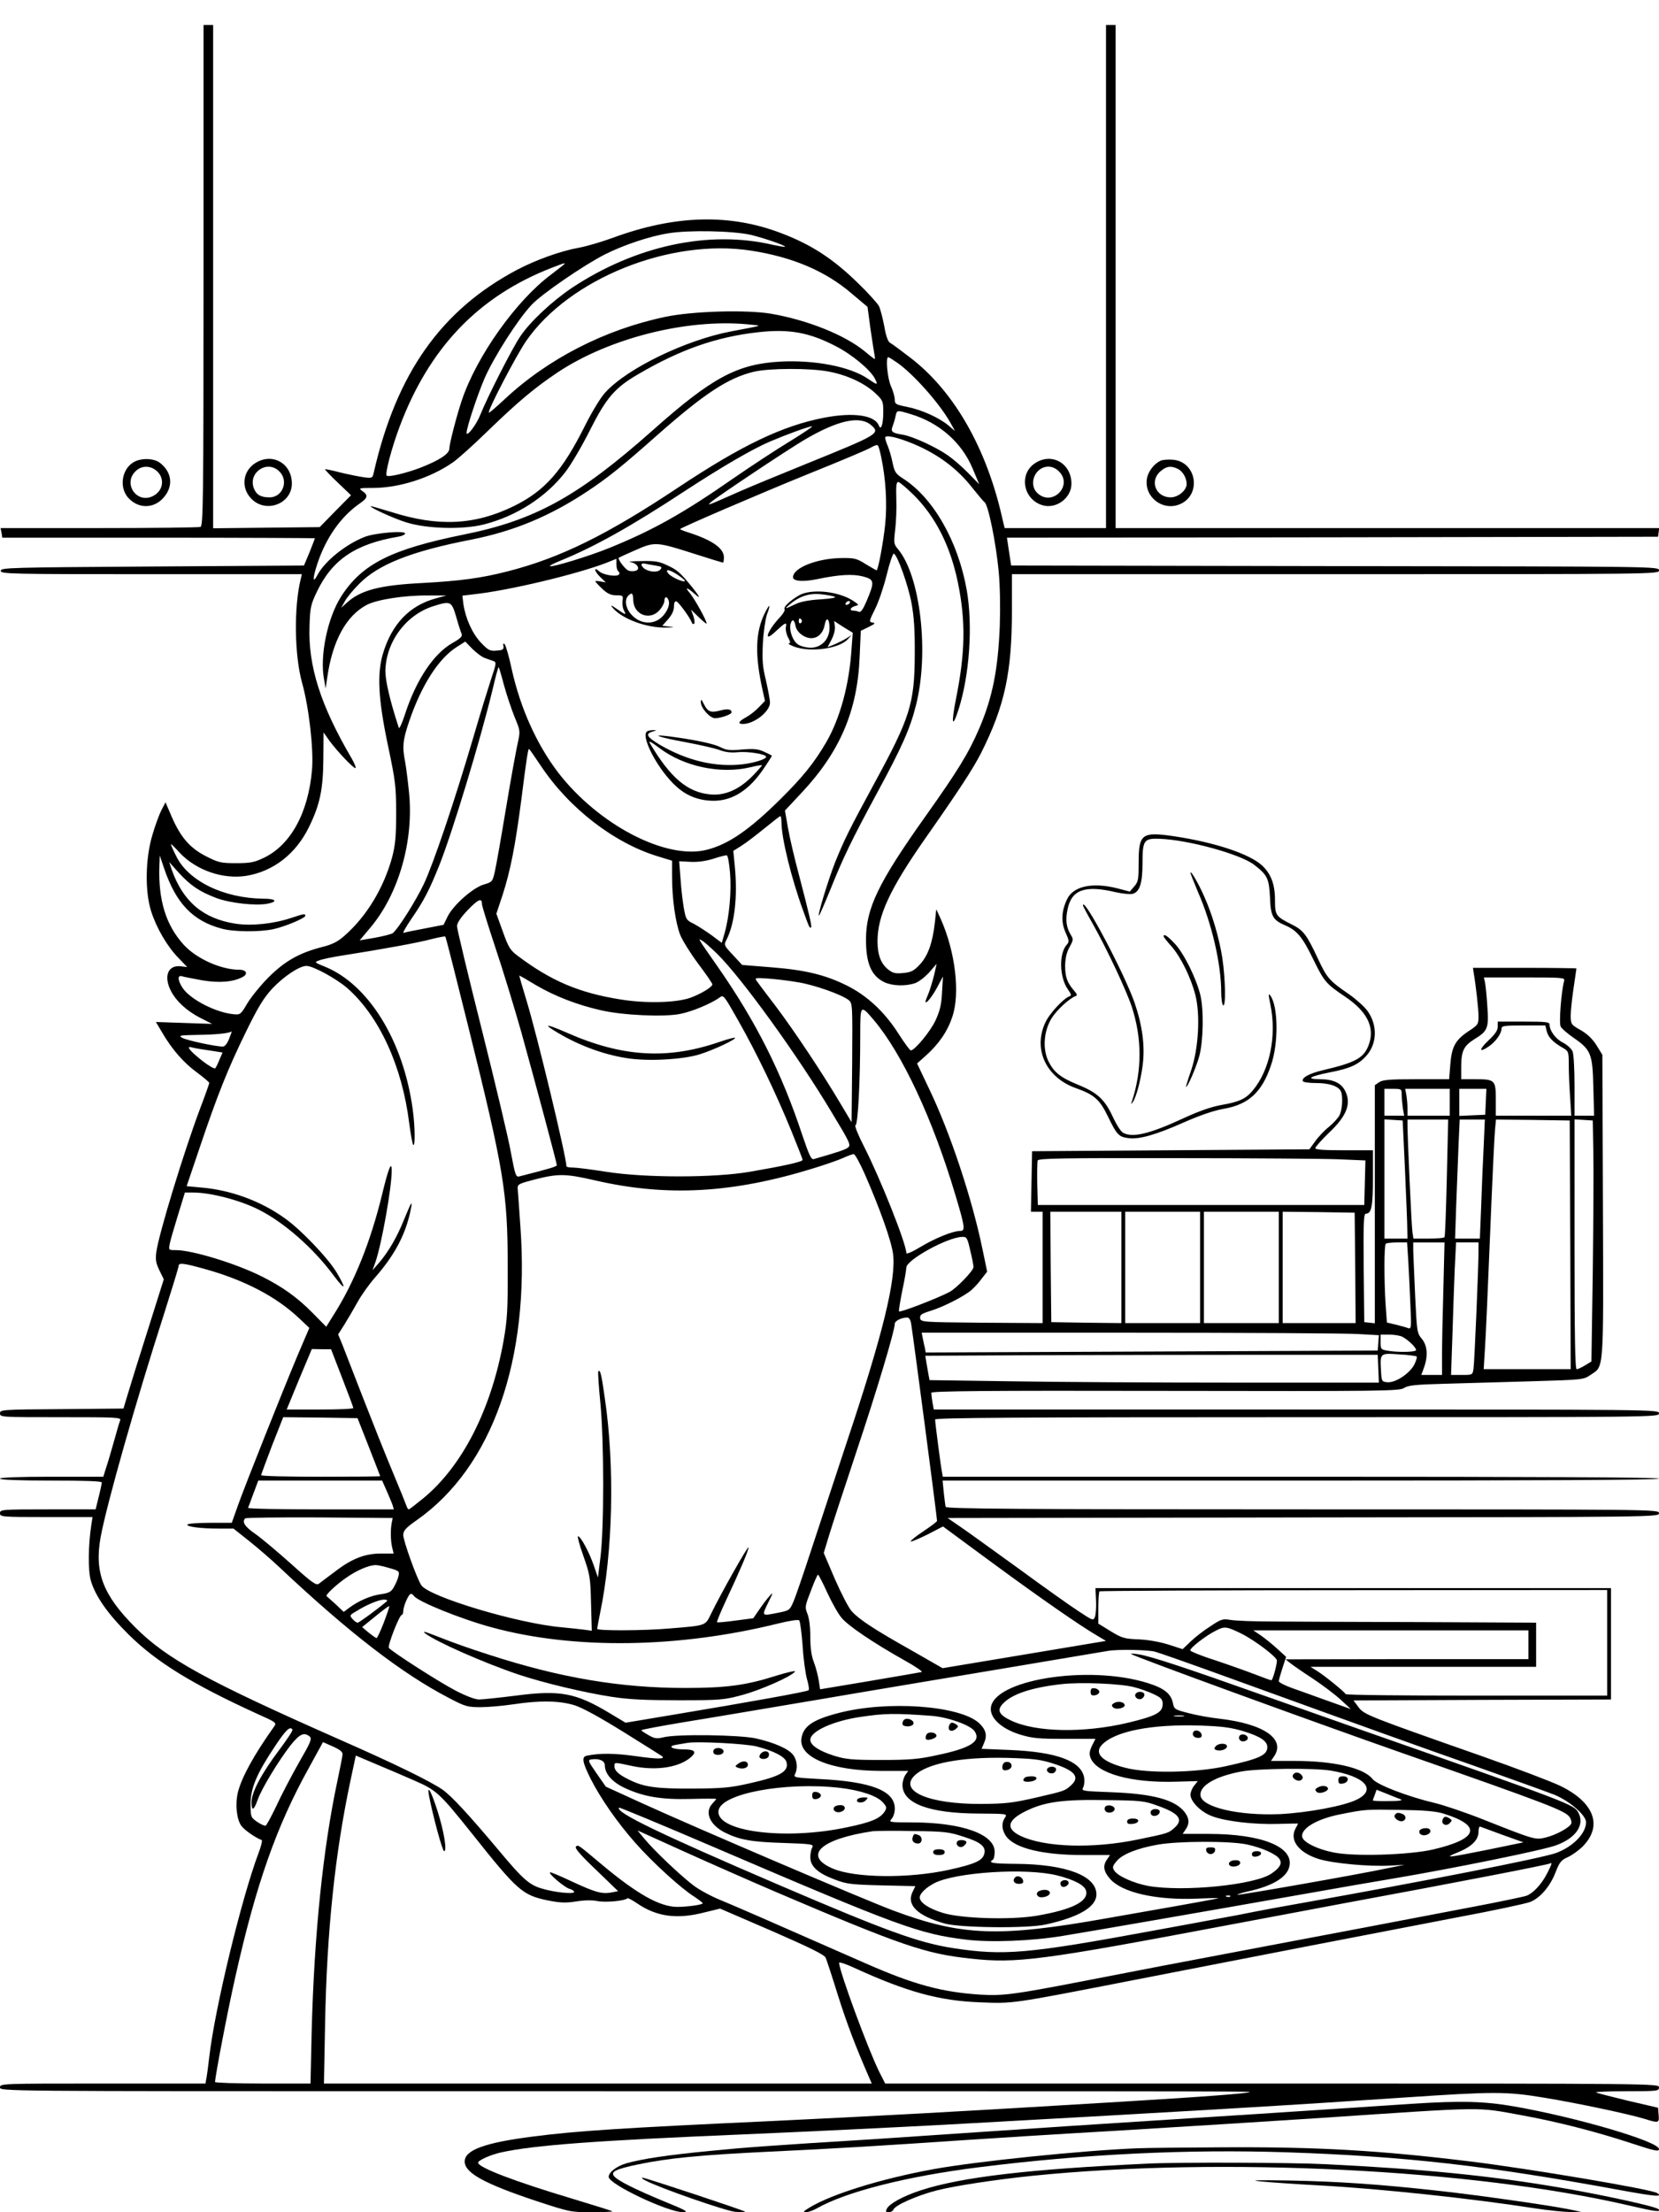 <?xml version="1.0" standalone="no"?>
<!DOCTYPE svg PUBLIC "-//W3C//DTD SVG 20010904//EN"
 "http://www.w3.org/TR/2001/REC-SVG-20010904/DTD/svg10.dtd">
<svg version="1.0" xmlns="http://www.w3.org/2000/svg"
 width="864pt" height="1152pt" viewBox="0 0 864 1152"
 preserveAspectRatio="xMidYMid meet">

<g transform="translate(0,1152) scale(0.1,-0.1)"
fill="#000000" stroke="none">
<path d="M1060 10086 c0 -1180 -2 -1304 -16 -1310 -9 -3 -246 -6 -528 -6
l-513 0 5 -25 4 -25 814 0 c448 0 814 -2 814 -3 0 -2 -13 -35 -28 -73 l-29
-69 -789 -5 c-742 -5 -789 -6 -790 -22 -2 -17 42 -18 783 -18 l785 0 -5 -22
c-37 -146 -34 -398 6 -543 36 -128 61 -347 52 -453 -19 -225 -112 -394 -253
-460 -48 -23 -71 -27 -142 -27 -78 0 -92 3 -155 35 -85 43 -133 98 -180 205
l-33 77 -21 -40 c-11 -22 -33 -80 -47 -129 -37 -122 -40 -294 -7 -398 28 -88
84 -184 143 -244 l45 -47 -33 4 c-67 8 -91 -51 -52 -128 28 -54 83 -105 154
-141 l61 -31 -147 5 -146 5 32 -54 c51 -88 113 -159 182 -209 35 -26 64 -51
64 -54 0 -4 -22 -66 -49 -137 -83 -221 -215 -652 -227 -745 -5 -38 -2 -57 16
-94 l23 -47 -81 -257 c-45 -141 -92 -292 -105 -336 l-24 -80 -321 -3 c-314 -2
-322 -3 -322 -22 0 -20 7 -20 316 -20 289 0 316 -1 310 -16 -4 -9 -18 -58 -32
-108 -14 -50 -32 -112 -41 -138 l-15 -48 -269 0 c-173 0 -269 -4 -269 -10 0
-6 95 -10 265 -10 178 0 265 -3 265 -10 0 -6 -7 -40 -16 -75 l-16 -65 -249 0
c-242 0 -249 -1 -249 -20 0 -19 7 -20 241 -20 l241 0 -6 -38 c-17 -111 -18
-239 -3 -293 24 -81 87 -172 196 -280 143 -142 328 -257 669 -413 103 -46 104
-47 88 -69 -103 -145 -167 -261 -187 -340 -15 -62 -7 -141 18 -175 17 -23 75
-63 106 -74 4 -2 -3 -33 -17 -69 -89 -237 -227 -808 -256 -1059 -6 -52 -13
-105 -16 -117 l-4 -23 -535 0 c-529 0 -535 0 -535 -20 0 -20 2 -20 2253 -20
3927 0 4260 0 4256 -4 -7 -7 -226 -24 -674 -51 -854 -52 -1287 -75 -1810 -100
-779 -36 -1018 -51 -1250 -81 -250 -32 -355 -70 -355 -130 0 -59 101 -115 371
-205 176 -58 181 -59 291 -59 61 0 109 2 107 5 -3 2 -95 31 -204 64 -305 91
-495 164 -495 189 0 12 64 41 118 53 170 38 494 62 1257 94 330 14 800 37
1045 50 1342 74 1824 103 2400 142 475 32 534 32 734 -1 171 -28 439 -85 521
-110 73 -23 77 -22 73 21 l-3 37 -159 37 c-87 21 -161 40 -164 43 -3 3 70 6
161 6 160 0 167 1 167 20 0 20 -7 20 -2015 20 l-2015 0 -30 59 c-58 116 -210
528 -210 570 0 5 35 -6 78 -26 275 -126 443 -172 655 -180 176 -7 160 -9 782
112 618 121 1270 247 1702 330 188 35 361 72 383 81 52 21 104 82 132 156 20
51 29 62 63 77 22 10 57 35 78 56 105 107 60 229 -117 315 -45 22 -227 91
-406 154 -598 210 -616 217 -645 256 l-26 35 671 3 670 2 0 290 0 290 -1342 0
-1343 0 3 -62 c2 -35 -1 -73 -5 -86 -9 -23 -9 -23 -85 27 -42 27 -184 128
-315 224 -132 95 -268 194 -304 218 l-64 44 1853 3 c1844 2 1852 2 1852 22 0
20 -7 20 -1855 20 -1476 0 -1856 3 -1860 13 -2 6 -6 40 -10 75 l-6 62 1866 0
c1237 0 1865 3 1865 10 0 7 -628 10 -1865 10 l-1865 0 -4 23 c-6 27 -36 258
-36 275 0 9 431 12 1885 12 1878 0 1885 0 1885 20 0 20 -7 20 -1889 20 l-1888
0 -7 38 c-3 20 -6 42 -6 49 0 9 273 12 1218 10 1133 -2 1220 -1 1244 15 21 14
60 18 209 22 101 3 306 9 455 13 266 8 271 8 307 33 71 48 68 1 65 878 l-3
789 -30 49 c-21 33 -47 59 -82 79 -51 29 -52 31 -53 75 0 25 7 90 15 144 8 55
15 101 15 103 0 1 -121 3 -270 3 l-269 0 4 -27 c12 -70 25 -188 25 -227 0 -40
-3 -44 -52 -76 -69 -46 -88 -81 -95 -175 l-6 -75 -171 0 c-139 0 -176 -3 -194
-16 l-22 -15 0 -620 0 -620 -27 3 -28 3 -3 283 c-2 243 0 282 12 282 29 0 36
39 36 184 l0 146 -150 0 c-105 0 -150 3 -150 11 0 6 31 41 69 78 96 90 120
155 86 221 -21 41 -63 60 -132 60 -75 1 -54 14 54 36 104 20 147 40 188 85 57
63 60 159 8 233 -16 23 -60 62 -98 89 -102 70 -114 83 -162 186 -58 124 -75
147 -136 177 -83 42 -87 47 -87 128 0 81 -21 135 -66 178 -65 61 -246 121
-458 153 -170 25 -186 13 -186 -137 0 -87 -2 -100 -23 -124 l-23 -27 -65 17
c-131 33 -230 11 -262 -57 -29 -61 -32 -118 -8 -172 19 -42 20 -50 7 -64 -42
-46 -39 -171 6 -234 17 -24 19 -32 8 -35 -31 -11 -105 -90 -126 -137 -65 -138
4 -286 158 -341 96 -34 125 -59 168 -148 47 -97 56 -106 108 -113 54 -7 141
17 287 82 84 37 154 61 208 71 129 22 199 86 246 226 40 114 38 308 -3 363
-11 15 -11 7 0 -46 34 -163 -3 -342 -92 -448 -36 -43 -70 -59 -162 -75 -52 -9
-118 -32 -198 -69 -177 -82 -265 -103 -315 -76 -11 5 -35 43 -53 82 -42 91
-81 127 -179 167 -95 39 -129 66 -158 126 -30 64 -23 156 18 222 26 42 92 103
125 115 10 3 7 11 -8 28 -36 41 -47 71 -47 131 1 39 8 69 23 96 20 36 21 41 7
63 -24 39 -29 78 -17 135 21 101 91 126 250 88 36 -8 75 -12 87 -9 38 9 53 54
53 158 0 122 7 132 90 129 151 -6 419 -80 491 -135 69 -53 78 -71 83 -170 4
-100 14 -118 82 -147 59 -26 88 -61 143 -175 57 -116 66 -128 166 -195 113
-76 154 -156 126 -243 -25 -76 -66 -99 -245 -141 -68 -16 -111 -40 -100 -57 3
-5 34 -9 70 -9 68 0 117 -17 128 -45 11 -29 6 -95 -8 -123 -8 -15 -33 -42 -56
-61 -23 -18 -55 -52 -71 -75 l-30 -41 -722 -5 -722 -5 -3 -157 -3 -158 31 0
30 0 0 -290 0 -290 -317 2 c-312 3 -318 3 -321 24 -2 17 7 23 55 38 68 21 177
77 213 109 14 12 38 38 53 59 l28 36 -25 120 c-54 261 -167 601 -274 825 l-66
139 46 41 c68 61 113 127 138 203 41 123 15 339 -61 509 l-23 50 -7 -67 c-12
-107 -36 -175 -78 -220 -32 -34 -45 -41 -87 -45 -40 -4 -54 -1 -78 18 -38 30
-56 76 -56 147 0 133 64 271 246 532 181 258 253 369 294 450 122 243 160 417
160 740 l0 190 1685 0 c1678 0 1685 0 1685 20 0 20 -8 20 -1687 22 l-1687 3
-11 72 -11 73 1695 2 1696 3 3 23 3 22 -1415 0 -1416 0 0 1310 0 1310 -25 0
-25 0 0 -1310 0 -1310 -264 0 -264 0 -22 93 c-85 346 -251 628 -470 795 -48
37 -95 72 -105 77 -11 7 -21 35 -30 87 -8 42 -20 89 -28 105 -9 15 -57 69
-109 119 -129 126 -241 199 -395 258 -271 105 -558 97 -883 -23 -58 -21 -136
-44 -175 -51 -95 -17 -223 -63 -322 -115 -395 -209 -629 -539 -747 -1058 -6
-27 -8 -28 -54 -22 -26 4 -81 15 -122 25 -41 11 -76 18 -77 16 -2 -1 28 -33
66 -69 l69 -66 -82 -83 -81 -83 -277 -3 -278 -3 0 1310 0 1311 -25 0 -25 0 0
-1304z m2850 211 c67 -16 184 -56 178 -62 -2 -2 -30 3 -63 10 -332 78 -713 -4
-1045 -223 -102 -68 -219 -177 -270 -253 -41 -60 -173 -319 -209 -410 -20 -51
-71 -117 -71 -93 0 28 57 199 94 285 49 111 173 306 244 381 50 55 275 209
382 263 97 49 234 95 330 110 105 18 338 13 430 -8z m0 -82 c216 -33 389 -106
526 -224 l82 -69 16 -119 c10 -65 19 -126 21 -135 2 -10 2 -18 0 -18 -1 0 -25
18 -51 40 -103 85 -297 163 -487 196 -127 22 -410 14 -552 -16 -315 -66 -613
-219 -838 -430 -43 -40 -79 -71 -81 -69 -9 8 143 299 194 373 224 324 749 536
1170 471z m-970 -69 c0 -2 -31 -26 -69 -55 -182 -135 -389 -426 -466 -656 -27
-80 -65 -228 -65 -252 0 -26 -52 -60 -149 -98 -72 -28 -168 -51 -177 -42 -10
9 25 142 66 252 154 413 412 683 795 831 68 26 65 25 65 20z m955 -315 c79 -8
89 -3 -89 -37 -235 -45 -539 -192 -653 -317 -24 -25 -69 -100 -104 -169 -120
-241 -211 -344 -374 -424 -203 -99 -393 -108 -638 -30 -59 18 -107 32 -107 30
0 -9 121 -64 185 -84 108 -34 294 -39 405 -11 170 43 326 144 426 275 29 38
86 135 126 215 85 169 130 222 253 293 220 129 408 194 624 218 161 18 266 -1
404 -73 84 -43 179 -122 203 -168 18 -36 15 -36 -38 0 -92 62 -275 97 -452 88
-226 -12 -358 -83 -667 -358 -389 -345 -612 -468 -985 -543 -375 -76 -527
-152 -636 -320 -73 -113 -114 -314 -90 -436 l8 -45 8 55 c27 192 99 325 208
381 53 27 195 49 312 48 l101 0 -55 -15 c-137 -37 -230 -134 -276 -289 -31
-105 -24 -237 26 -475 40 -189 43 -217 43 -355 0 -123 -4 -164 -21 -230 -44
-160 -133 -307 -247 -407 -37 -33 -64 -46 -119 -60 -116 -30 -192 -72 -277
-157 -42 -42 -91 -103 -111 -136 -32 -55 -37 -60 -67 -57 -93 7 -228 76 -269
136 -27 40 -29 70 -4 62 9 -3 57 -12 105 -21 88 -15 161 -9 210 17 30 15 21
38 -16 38 -96 0 -225 58 -291 131 -92 102 -132 231 -126 409 l2 55 22 -65 c62
-184 150 -276 301 -316 61 -17 195 -18 267 -3 61 13 168 58 168 70 0 12 -7 11
-73 -11 -93 -31 -208 -43 -291 -30 -168 26 -273 115 -332 282 l-13 39 51 -57
c62 -67 107 -97 196 -131 71 -26 203 -41 266 -29 55 11 43 26 -21 26 -209 2
-395 93 -457 225 -15 29 -26 56 -26 59 0 3 21 -17 46 -45 86 -91 224 -139 346
-120 142 23 260 115 328 256 57 117 73 196 74 356 l1 135 31 -44 c39 -53 123
-142 135 -142 5 0 -4 24 -21 53 -160 273 -226 479 -218 687 3 96 6 111 39 180
80 166 200 247 422 285 20 3 37 11 37 17 0 16 -157 3 -211 -18 -99 -39 -207
-126 -245 -197 -27 -51 -27 -20 0 61 45 133 121 241 218 309 44 30 47 44 15
66 -21 15 -18 16 59 16 135 1 295 52 411 132 27 18 111 94 188 169 153 148
239 220 358 300 269 179 672 281 992 251z m778 -200 c83 -58 215 -206 273
-306 l28 -50 -34 29 c-49 41 -140 82 -215 97 -60 12 -65 15 -65 38 0 14 -9 46
-20 70 -18 40 -29 151 -14 151 3 0 24 -13 47 -29z m-357 -46 c96 -18 186 -60
242 -112 40 -38 42 -42 42 -99 0 -63 -12 -99 -23 -70 -21 54 -132 70 -284 41
-218 -42 -431 -144 -763 -365 -367 -244 -611 -365 -885 -435 -140 -36 -247
-50 -445 -61 -221 -11 -322 -37 -394 -103 l-29 -26 19 34 c10 19 44 60 75 91
100 101 270 169 584 230 222 44 409 122 605 252 107 71 179 129 364 293 246
217 367 296 501 329 81 19 292 20 391 1z m425 -221 c149 -44 267 -147 324
-283 l35 -83 -58 59 c-32 33 -80 74 -106 92 -63 44 -184 99 -233 107 -57 9
-66 16 -54 45 5 13 12 36 15 52 7 32 7 32 77 11z m-204 -58 c49 -43 38 -49
-332 -199 -143 -58 -303 -124 -355 -147 -169 -75 -167 -74 -150 -57 22 22 403
276 490 327 174 102 288 127 347 76z m-423 -84 c-71 -43 -205 -131 -299 -196
-257 -179 -416 -268 -643 -360 -103 -42 -299 -102 -308 -94 -2 3 22 15 54 28
177 72 367 178 647 362 196 128 354 220 448 260 90 38 198 77 216 78 7 0 -45
-35 -115 -78z m642 -13 c129 -54 230 -129 310 -232 27 -34 55 -67 62 -73 19
-14 59 -211 73 -359 7 -72 9 -184 6 -280 -9 -231 -38 -377 -107 -538 -56 -130
-112 -221 -281 -459 -245 -345 -309 -478 -309 -641 0 -125 28 -189 96 -222 41
-19 108 -22 159 -5 19 6 52 32 74 56 l39 45 -13 -58 c-8 -32 -21 -75 -29 -95
-9 -21 -16 -40 -16 -44 0 -17 35 26 61 75 l30 56 -5 -82 c-3 -65 -11 -97 -34
-147 -27 -58 -109 -157 -129 -156 -5 1 -33 39 -63 86 -73 115 -166 201 -272
253 -112 55 -214 80 -393 94 l-150 12 -48 52 c-47 50 -48 52 -33 80 42 83 58
224 43 380 l-8 82 43 27 c24 15 77 56 119 90 43 35 80 64 83 64 3 0 6 -15 6
-34 0 -80 51 -289 112 -456 32 -89 35 -96 42 -89 5 5 -8 62 -62 269 -23 85
-49 196 -58 247 l-16 92 86 92 c200 213 292 427 303 709 l6 135 41 20 c32 16
37 20 21 23 -20 3 -20 6 12 70 19 37 46 118 61 179 15 62 32 111 37 110 18 -6
74 -161 92 -257 13 -71 18 -140 17 -270 -1 -255 -25 -329 -212 -672 -129 -238
-153 -286 -203 -409 -37 -95 -96 -289 -83 -276 3 3 28 60 55 126 69 173 113
264 248 514 128 236 171 333 201 453 70 273 24 674 -93 814 -22 26 -23 32 -15
101 5 41 8 113 6 162 -2 66 0 87 10 87 7 0 43 -31 81 -68 115 -115 191 -267
230 -457 41 -201 38 -363 -10 -603 -26 -132 -20 -159 13 -57 57 178 75 435 43
621 -45 255 -174 481 -332 582 -37 24 -44 33 -54 80 -6 30 -17 69 -25 88 -8
18 -14 39 -14 45 0 16 61 3 146 -32z m-167 -68 c24 -114 32 -243 21 -351 -10
-97 -37 -240 -45 -240 -2 0 -27 15 -56 32 -47 30 -59 33 -128 32 -127 -2 -251
-51 -251 -100 0 -21 52 -25 125 -10 115 24 185 28 240 14 59 -16 61 -26 19
-126 -19 -45 -31 -62 -41 -58 -8 4 -21 6 -29 6 -22 0 -16 17 9 24 22 6 21 6
-8 26 -77 52 -222 66 -285 29 -49 -29 -80 -60 -74 -71 4 -5 -7 -24 -23 -41
-66 -70 -90 -136 -30 -81 58 54 65 57 60 30 -3 -13 2 -38 11 -55 13 -23 13
-31 4 -32 -7 0 5 -7 27 -16 85 -32 237 -11 281 39 l19 21 -25 -16 c-14 -9 -42
-23 -62 -32 l-38 -15 21 40 c12 23 19 52 17 68 l-4 28 48 -31 49 -30 -6 -80
c-12 -192 -60 -366 -133 -492 -63 -107 -121 -179 -238 -295 -164 -162 -270
-234 -382 -263 -212 -55 -566 130 -776 403 -111 146 -196 334 -241 537 -14 66
-31 125 -37 130 -6 7 -9 3 -6 -10 2 -17 -3 -21 -36 -23 -34 -3 -43 1 -81 41
-45 47 -81 127 -92 203 l-5 42 58 7 c180 19 536 104 692 164 l52 21 0 -29 c0
-17 5 -33 10 -36 6 -4 8 -11 4 -16 -9 -15 -82 -4 -104 16 -31 28 -24 -2 8 -32
l27 -26 -27 5 c-16 3 -28 3 -28 1 0 -2 16 -20 36 -39 28 -26 45 -34 74 -34 35
0 36 -2 32 -29 -2 -16 1 -39 8 -51 13 -25 10 -24 -45 14 -22 15 -26 16 -17 4
48 -60 179 -109 282 -106 43 1 47 2 17 5 l-38 4 31 35 c19 22 30 45 30 65 0
20 4 29 13 27 12 -4 71 -85 80 -110 2 -7 8 -10 12 -6 4 4 2 22 -4 40 l-12 33
41 -40 c22 -21 40 -36 40 -32 0 16 -61 126 -87 158 -29 34 -16 32 25 -4 33
-30 27 -15 -13 35 -63 77 -79 91 -130 114 -41 20 -65 24 -135 22 -47 0 -73 -3
-57 -5 37 -6 55 -39 25 -46 -12 -3 -29 -2 -38 3 -17 9 -54 59 -48 65 2 2 41
20 87 40 102 45 110 44 310 -20 78 -25 144 -45 146 -45 3 0 5 13 5 28 0 46
-59 88 -178 127 -29 9 -52 18 -50 20 12 11 424 188 668 287 162 65 309 127
325 137 17 10 33 16 36 12 4 -3 12 -30 18 -60z m-1176 -566 c33 -5 37 -8 26
-21 -14 -17 -61 -13 -86 7 -18 16 -16 28 5 24 9 -2 34 -7 55 -10z m120 -51
c21 -14 36 -28 34 -30 -8 -8 -71 21 -86 39 -22 27 7 22 52 -9z m-235 -131 c3
-76 89 -107 138 -49 13 15 24 36 24 47 0 25 16 25 23 -1 8 -30 -24 -83 -61
-101 -44 -22 -98 -10 -134 31 -30 32 -37 77 -16 98 19 19 25 14 26 -25z m1048
20 c12 -5 -13 -10 -71 -14 -57 -3 -105 -12 -130 -24 -59 -28 -62 -28 -35 -5
51 44 101 61 161 56 31 -3 64 -9 75 -13z m79 -33 c-3 -5 -11 -10 -16 -10 -6 0
-7 5 -4 10 3 6 11 10 16 10 6 0 7 -4 4 -10z m-2049 -73 c11 -39 24 -79 28 -88
5 -13 -6 -24 -47 -47 -99 -56 -190 -193 -248 -372 -15 -47 -30 -78 -32 -70
-45 137 -70 243 -70 295 2 152 108 295 252 339 88 28 93 25 117 -57z m1799
-16 c3 -5 1 -12 -5 -16 -5 -3 -10 1 -10 9 0 18 6 21 15 7z m145 -41 c0 -59
-42 -103 -98 -103 -23 0 -53 8 -66 17 -27 17 -47 73 -39 106 8 29 20 25 26
-10 4 -19 18 -37 39 -50 51 -31 101 -6 113 56 8 45 25 34 25 -16z m-1794 -157
c16 -6 36 -13 45 -16 15 -5 13 -15 -12 -89 -15 -46 -58 -184 -94 -308 -100
-339 -208 -658 -258 -764 -42 -88 -132 -231 -161 -255 -6 -5 -48 -16 -92 -24
l-81 -14 58 69 c146 175 225 451 199 703 -6 59 -15 130 -20 157 -16 80 -12
115 21 212 64 188 153 327 248 387 l44 28 36 -37 c21 -21 50 -43 67 -49z m99
-142 c14 -51 39 -125 55 -165 30 -72 30 -73 16 -137 -8 -35 -36 -188 -61 -339
-25 -151 -51 -299 -58 -329 -12 -52 -13 -54 -57 -67 -58 -17 -160 -108 -189
-167 l-21 -43 -98 -19 c-53 -10 -103 -20 -110 -23 -7 -2 12 31 41 74 65 94 93
149 146 281 68 172 212 646 277 915 15 65 29 116 31 114 2 -2 15 -45 28 -95z
m191 -418 c147 -222 383 -404 612 -473 l72 -22 0 -82 c0 -117 18 -242 43 -306
13 -30 55 -98 95 -151 40 -53 72 -100 72 -105 0 -14 -60 -50 -115 -70 -74 -26
-230 -30 -361 -9 -216 34 -363 96 -537 227 -39 29 -49 44 -78 126 l-34 94 32
96 c41 127 66 253 98 497 26 207 35 265 40 265 2 0 29 -39 61 -87z m986 -559
c8 -96 -4 -228 -28 -312 l-15 -52 -52 39 c-29 21 -71 48 -93 60 -40 19 -42 23
-53 84 -6 35 -14 104 -17 153 l-7 89 59 -3 c39 -2 80 4 119 16 33 11 65 19 70
18 6 -2 13 -43 17 -92z m-1292 -162 c0 -10 32 -112 70 -227 39 -116 99 -313
135 -440 77 -278 185 -682 185 -693 0 -7 -46 -20 -195 -58 -18 -5 -22 5 -44
123 -12 70 -81 359 -152 642 -71 282 -129 524 -129 538 0 16 19 45 56 84 55
57 74 65 74 31z m-74 -627 c189 -762 208 -875 208 -1260 1 -229 -2 -276 -22
-390 -64 -354 -213 -648 -416 -816 -39 -32 -74 -59 -77 -59 -4 0 -9 8 -12 18
-3 9 -35 89 -72 177 -37 88 -107 264 -156 390 -49 127 -98 252 -108 278 l-20
48 33 52 c18 29 49 82 69 118 20 36 60 92 89 125 99 113 155 215 183 336 17
76 11 69 -30 -31 -36 -91 -82 -170 -131 -227 l-34 -39 16 45 c32 94 84 385 84
474 0 55 -17 13 -50 -124 -60 -246 -144 -456 -251 -625 l-40 -64 -72 73 c-79
80 -156 135 -262 188 -132 67 -363 138 -449 138 -38 0 -38 0 -32 33 3 17 23
85 43 150 l36 117 42 0 c91 0 242 -39 340 -88 133 -66 288 -202 394 -346 60
-80 67 -71 14 18 -46 76 -187 224 -270 282 -125 90 -281 147 -435 160 l-76 7
68 201 c92 273 147 411 241 603 62 127 92 176 136 224 59 63 142 119 179 119
35 0 155 -66 212 -115 167 -147 286 -406 323 -703 7 -53 16 -104 20 -112 12
-22 11 95 -2 186 -49 355 -230 648 -457 740 -56 23 -56 23 -29 33 15 6 71 18
125 26 204 32 390 66 457 84 39 10 72 16 74 14 3 -2 55 -208 117 -458z m1300
367 c129 -128 418 -528 595 -824 98 -162 102 -171 84 -185 -16 -11 -55 -24
-177 -59 -13 -4 -24 20 -59 123 -108 327 -241 592 -442 880 -108 155 -103 147
-81 135 11 -6 46 -37 80 -70z m-945 -162 c95 -56 214 -103 339 -131 112 -26
328 -36 412 -19 62 12 162 54 205 85 21 16 22 14 98 -120 96 -169 197 -380
275 -571 33 -81 60 -150 60 -154 0 -10 -100 -32 -275 -62 -186 -32 -546 -32
-748 0 -77 12 -154 22 -173 22 -19 0 -34 3 -34 6 0 48 -154 689 -209 867 -21
70 -38 127 -36 127 1 0 40 -22 86 -50z m1364 15 c85 -13 230 -65 265 -93 20
-17 20 -24 18 -327 l-3 -309 -59 99 c-95 160 -239 376 -333 501 -49 64 -94
124 -101 134 -13 18 -11 19 60 14 40 -3 109 -11 153 -19z m3991 8 c-15 -56
-28 -221 -18 -239 5 -10 36 -37 68 -59 90 -62 98 -83 102 -257 l4 -148 -51 0
-51 0 0 154 c0 85 -4 166 -10 180 -5 14 -27 34 -49 46 -39 19 -71 62 -71 95 0
13 -20 15 -135 15 l-135 0 0 -27 c0 -19 -14 -39 -47 -70 -52 -49 -52 -68 1
-32 36 25 66 67 66 93 0 14 16 16 114 16 l114 0 7 -29 c7 -31 32 -58 83 -87
31 -18 32 -20 32 -89 0 -38 3 -114 7 -167 l6 -98 -196 0 -197 0 0 85 c0 101
-4 105 -109 105 l-71 0 0 65 c0 83 13 109 71 145 67 41 73 56 65 169 -3 53 -9
108 -12 124 l-6 27 212 0 c196 0 211 -1 206 -17z m-3596 -204 c149 -176 308
-517 425 -910 51 -170 53 -189 26 -189 -38 0 -127 -36 -203 -81 -48 -29 -78
-42 -78 -34 0 48 -135 387 -219 552 -32 62 -52 113 -46 113 13 0 25 226 25
471 0 158 1 159 70 78z m-3357 -99 c-10 -25 -22 -40 -33 -40 -37 0 -185 32
-210 45 -23 13 -15 14 85 16 88 1 158 8 172 18 1 0 -6 -17 -14 -39z m-143 -54
c19 -3 52 -8 72 -11 l37 -6 -16 -37 c-8 -20 -18 -41 -22 -45 -5 -4 -36 14 -69
40 -63 50 -86 78 -54 69 9 -3 33 -7 52 -10z m6250 -238 c0 -18 3 -50 6 -70 l7
-38 -52 0 -51 0 0 70 0 70 45 0 c44 0 45 -1 45 -32z m250 -38 l0 -70 -110 0
-110 0 0 39 c0 21 -3 53 -6 70 l-6 31 116 0 116 0 0 -70z m188 3 l-3 -68 -67
-3 -68 -3 0 71 0 70 70 0 71 0 -3 -67z m-421 -353 c6 -140 12 -279 12 -307 l1
-53 -60 0 -60 0 0 311 0 310 48 -3 47 -3 12 -255z m218 -42 c-4 -167 -9 -306
-12 -310 -2 -5 -40 -8 -83 -8 l-79 0 -5 33 c-5 29 -26 496 -26 560 l0 27 106
0 106 0 -7 -302z m192 165 c-4 -76 -10 -216 -13 -310 l-7 -173 -64 0 -65 0 6
178 c4 97 9 237 12 310 l6 132 66 0 65 0 -6 -137z m451 -515 l2 -648 -226 0
-227 0 6 98 c4 53 16 322 27 597 11 275 23 524 26 553 l5 52 192 -2 192 -3 3
-647z m120 482 c2 -91 0 -373 -3 -627 l-7 -463 -33 -20 c-18 -11 -37 -20 -44
-20 -8 0 -11 173 -11 651 l0 650 48 -3 47 -3 3 -165z m-3793 -117 c77 -176
137 -344 146 -413 17 -131 -54 -421 -241 -980 -70 -212 -157 -475 -193 -585
-36 -110 -74 -221 -85 -246 -19 -44 -22 -46 -78 -57 -89 -18 -88 -19 -54 51
27 54 28 59 8 36 -13 -14 -37 -46 -54 -71 l-31 -45 -92 -12 c-51 -7 -94 -11
-97 -9 -2 3 19 54 47 114 74 158 120 266 117 276 -3 9 -144 -241 -194 -344
-32 -65 -22 -62 -214 -78 -136 -12 -380 -13 -380 -2 0 4 7 40 15 81 67 320 77
766 25 1119 -18 127 -24 151 -34 141 -3 -2 2 -78 11 -169 19 -203 19 -649 0
-800 l-13 -105 -22 64 c-24 69 -68 151 -82 151 -4 0 8 -46 28 -102 34 -97 37
-112 40 -246 l4 -144 -44 6 c-23 3 -74 8 -113 12 -229 20 -691 159 -731 219
-24 37 -94 232 -94 262 1 23 13 37 72 78 392 276 589 835 538 1530 -6 94 -13
181 -14 195 -1 23 5 26 89 48 122 31 159 31 315 -5 373 -86 716 -67 1136 63
62 19 131 43 155 54 24 11 49 20 55 20 7 0 33 -48 59 -107z m2468 80 l138 -6
-3 -116 -3 -116 -850 0 -850 0 -3 109 c-1 61 0 116 2 123 5 11 135 13 718 12
392 0 775 -3 851 -6z m-1133 -563 l0 -290 -182 2 -183 3 -3 288 -2 287 185 0
185 0 0 -290z m410 0 l0 -290 -195 0 -195 0 0 290 0 290 195 0 195 0 0 -290z
m410 0 l0 -290 -195 0 -195 0 0 290 0 290 195 0 195 0 0 -290z m398 -2 l2
-288 -190 0 -190 0 0 290 0 290 188 -2 187 -3 3 -287z m-2005 90 c10 -40 17
-79 17 -86 0 -19 -89 -111 -125 -130 -65 -34 -260 -109 -263 -101 -2 4 6 53
17 108 12 55 21 109 21 120 0 40 214 158 291 160 23 1 27 -4 42 -71z m2281
-50 c3 -51 8 -153 11 -227 6 -126 5 -133 -12 -127 -10 4 -39 12 -64 18 l-46
11 -7 96 c-8 126 -8 306 1 314 3 4 30 7 59 7 l52 0 6 -92z m183 -150 c-4 -133
-7 -288 -7 -345 l0 -103 -54 0 -54 0 14 38 c22 61 18 116 -12 151 -24 29 -25
37 -34 223 -5 106 -9 212 -10 236 l0 42 82 0 81 0 -6 -242z m183 195 c0 -83
-21 -576 -26 -610 -5 -33 -5 -33 -61 -33 l-56 0 7 203 c3 111 9 266 12 345 l7
142 58 0 59 0 0 -47z m-6627 -93 c202 -57 365 -142 484 -254 l54 -51 -62 -145
c-82 -196 -268 -663 -309 -777 l-33 -93 -113 0 c-62 0 -115 -4 -118 -9 -7 -11
68 -21 163 -21 l77 0 83 -66 c45 -36 117 -98 159 -138 357 -336 635 -551 878
-677 87 -46 99 -49 167 -49 39 0 117 7 171 15 138 21 240 19 318 -5 41 -13
131 -62 258 -141 107 -67 197 -123 199 -125 16 -15 -26 -15 -138 1 -115 16
-189 16 -256 2 -27 -6 -22 -34 22 -122 52 -102 139 -227 232 -332 89 -101 238
-237 307 -280 24 -16 43 -31 44 -34 0 -8 -80 -19 -134 -19 -91 1 -208 67 -390
219 -130 109 -125 106 -137 94 -7 -7 28 -47 105 -120 l115 -111 -35 -7 c-50
-9 -84 1 -203 56 -57 27 -109 49 -115 49 -18 -1 75 -80 100 -86 13 -4 24 -11
24 -16 0 -13 -101 -3 -170 18 -64 19 -99 50 -223 199 -157 187 -246 283 -293
316 -66 45 -250 135 -539 262 -688 304 -896 418 -1060 582 -169 169 -214 287
-181 470 31 170 185 712 331 1165 41 129 75 240 75 247 0 19 25 16 143 -17z
m3672 -282 c11 -67 135 -1008 135 -1028 0 -4 -32 -28 -71 -54 -39 -26 -69 -50
-66 -53 3 -3 42 14 87 36 l81 42 262 -193 c252 -185 455 -326 545 -378 l42
-25 -425 -71 -426 -71 -166 95 c-188 106 -265 156 -306 200 -16 16 -55 92 -88
167 l-59 138 26 86 c14 47 79 246 144 441 107 320 200 631 200 667 0 14 33 31
62 32 12 1 19 -9 23 -31z m2329 -55 l107 -6 -3 -40 -3 -40 -1177 -5 -1177 -5
-5 27 c-4 14 -8 37 -11 51 l-5 25 1083 0 c596 0 1132 -3 1191 -7z m229 -14
c33 -17 77 -61 71 -71 -6 -9 -92 -11 -146 -2 -36 6 -38 8 -38 45 l0 39 46 0
c25 0 55 -5 67 -11z m-5521 -215 c32 -82 58 -152 58 -156 0 -5 -78 -8 -174 -8
l-173 0 65 158 66 157 50 -1 50 0 58 -150z m5396 49 l3 -73 -749 0 c-412 0
-938 3 -1170 7 l-421 6 -5 26 c-3 14 -7 43 -11 63 l-6 38 613 3 c337 1 867 2
1178 2 l565 0 3 -72z m200 63 c3 -4 -3 -23 -13 -43 -25 -47 -99 -95 -140 -91
-29 3 -30 5 -33 62 -5 90 -5 90 94 83 47 -2 88 -8 92 -11z m-5457 -471 c32
-82 59 -151 59 -152 0 -2 -139 -3 -310 -3 -170 0 -310 3 -310 8 0 4 26 73 57
155 l58 147 193 -2 194 -3 59 -150z m93 -229 c13 -30 27 -63 31 -75 l6 -21
-381 0 c-210 0 -380 3 -378 8 2 4 14 38 28 75 l25 67 323 0 322 0 24 -54z m26
-166 c-7 -38 -6 -91 2 -127 l8 -33 -65 0 c-84 0 -152 -26 -239 -93 -38 -28
-76 -57 -85 -64 -14 -11 -36 5 -147 105 -72 64 -156 135 -187 156 -52 36 -68
61 -50 79 4 4 178 6 387 5 l381 -3 -5 -25z m-11 -236 c50 -14 52 -17 46 -42
-3 -15 -14 -40 -24 -57 -14 -25 -26 -31 -69 -37 -54 -8 -114 -34 -164 -71
l-28 -21 -42 40 c-24 21 -45 40 -47 42 -9 5 53 63 105 98 53 37 114 63 150 64
11 0 44 -7 73 -16z m2279 -127 c24 -52 57 -111 75 -132 34 -41 160 -127 327
-221 58 -32 98 -60 90 -61 -8 -2 -131 -23 -272 -47 l-257 -43 -7 46 c-4 25
-15 68 -25 94 -13 33 -19 74 -19 133 0 53 -6 98 -15 120 -14 35 -13 40 18 120
17 46 34 84 37 84 3 0 25 -42 48 -93z m4062 -262 l0 -275 -679 0 c-374 0 -681
3 -683 8 -5 11 -109 96 -148 120 l-35 22 588 0 587 0 0 115 0 115 -602 3
c-332 1 -679 2 -773 3 -93 0 -190 4 -215 8 -42 7 -50 5 -105 -32 -34 -21 -80
-57 -103 -79 l-43 -41 -74 24 c-45 14 -106 25 -155 27 -73 3 -86 6 -145 42
l-65 40 0 81 c0 44 3 83 6 87 3 3 600 6 1325 6 l1319 1 0 -275z m-6215 245
c18 -29 248 -122 408 -165 427 -116 972 -108 1491 21 57 14 103 21 108 16 5
-5 13 -65 18 -133 4 -68 15 -146 23 -174 8 -27 12 -53 8 -57 -6 -7 -305 -61
-714 -129 l-239 -40 -85 51 c-175 105 -257 120 -487 90 -87 -11 -173 -20 -191
-20 -21 0 -68 18 -122 46 -87 45 -337 206 -348 223 -7 12 55 171 67 171 4 0 8
8 8 19 0 26 28 91 40 91 5 0 12 -5 15 -10z m-140 -28 c-44 -38 -145 -112 -152
-112 -6 0 -18 8 -27 19 -16 18 -16 20 17 39 53 34 120 62 147 62 13 0 20 -4
15 -8z m-16 -111 c-17 -44 -34 -81 -38 -81 -4 0 -22 13 -41 28 l-34 29 69 56
c38 31 70 55 72 53 2 -2 -11 -40 -28 -85z m4466 -58 c70 -35 185 -122 185
-140 0 -24 -22 -103 -29 -103 -4 0 -42 14 -86 31 -44 17 -137 50 -206 73 -70
22 -128 46 -130 51 -4 12 81 78 136 105 43 22 54 20 130 -17z m1495 -58 l0
-75 -632 0 -633 -1 25 -20 c14 -11 66 -47 115 -79 50 -33 115 -82 145 -109
l55 -51 -115 41 c-63 23 -148 53 -187 67 -40 14 -73 31 -73 37 0 7 9 38 19 69
l19 58 -45 41 c-25 23 -63 54 -86 70 l-40 27 716 0 717 0 0 -75z m-1945 -36
c22 -6 193 -66 380 -134 770 -279 976 -353 1295 -465 184 -65 366 -131 405
-146 80 -33 165 -107 165 -143 0 -58 -67 -127 -155 -160 -68 -26 -711 -152
-1325 -261 -96 -17 -206 -37 -245 -45 -38 -8 -131 -26 -205 -39 -74 -14 -220
-41 -325 -60 -655 -121 -778 -131 -1040 -91 -181 28 -351 90 -908 329 -622
267 -856 380 -833 403 2 2 224 -90 492 -205 965 -414 1071 -453 1318 -483 124
-15 338 -7 501 20 142 23 815 140 1245 216 168 30 388 68 490 85 296 50 770
146 835 171 103 38 149 106 115 170 -23 42 -38 48 -1140 434 -85 30 -312 110
-505 178 -403 143 -581 202 -645 212 -25 4 -43 5 -40 2 11 -11 936 -349 1430
-522 737 -258 831 -294 854 -327 8 -11 12 -27 9 -34 -8 -21 -80 -60 -134 -73
-54 -13 -59 -11 -322 93 -93 37 -208 76 -255 87 -143 34 -301 95 -324 125 -46
58 -202 94 -405 94 l-124 0 15 22 c64 91 -50 171 -284 198 -47 5 -119 18 -160
29 -70 18 -75 20 -81 50 -10 51 -45 79 -130 106 -313 99 -819 16 -819 -135 0
-51 59 -103 150 -132 66 -20 95 -23 235 -23 l160 0 -18 -36 c-13 -27 -15 -42
-8 -62 31 -82 213 -133 449 -125 l110 3 -19 -24 c-11 -13 -19 -34 -19 -47 0
-36 55 -91 113 -112 71 -27 221 -44 345 -40 56 2 102 2 102 2 0 -1 -6 -14 -14
-28 -31 -60 19 -125 123 -157 76 -23 263 -40 371 -34 l75 4 -95 -19 c-150 -32
-772 -141 -776 -137 -2 2 22 10 53 17 130 28 206 74 218 131 23 102 -145 169
-420 169 l-136 0 15 22 c22 31 20 60 -5 92 -50 64 -165 95 -381 103 -152 6
-157 6 -147 25 6 11 8 35 5 52 -16 86 -144 133 -387 143 l-147 6 14 33 c16 38
8 68 -27 101 -101 92 -480 119 -734 52 -131 -34 -181 -68 -191 -130 -17 -100
153 -170 413 -171 l143 0 -15 -21 c-8 -12 -15 -35 -15 -52 0 -96 138 -148 396
-149 149 -1 151 -1 138 -21 -20 -28 -17 -68 8 -100 47 -61 192 -95 398 -95
l141 0 -15 -22 c-24 -33 -19 -63 14 -101 63 -73 241 -113 455 -104 66 3 116 4
110 2 -5 -2 -102 -20 -215 -40 -113 -20 -279 -49 -370 -65 -557 -99 -752 -92
-1108 41 -157 59 -1012 424 -1302 556 l-195 89 -48 69 c-45 65 -47 70 -27 73
40 6 70 -7 70 -31 0 -44 38 -87 104 -118 97 -45 189 -61 343 -57 73 2 133 2
133 0 0 -2 -9 -12 -20 -24 -42 -45 -14 -110 63 -150 76 -38 138 -50 304 -55
153 -5 162 -7 153 -24 -6 -10 -10 -33 -10 -51 0 -47 40 -83 126 -115 62 -24
86 -27 245 -31 l176 -4 -14 -29 c-34 -68 23 -125 168 -166 81 -22 428 -26 524
-5 174 38 265 92 265 157 0 97 -158 157 -417 159 -123 1 -149 5 -123 21 6 3
10 22 10 42 0 92 -171 153 -434 153 -115 0 -118 1 -103 18 10 10 17 34 17 54
0 93 -123 141 -397 154 -123 7 -131 8 -123 25 16 29 11 75 -10 101 -24 31 -96
63 -192 85 -84 19 -414 24 -483 6 -34 -8 -46 -7 -77 11 -21 12 -38 23 -38 26
0 3 102 22 228 43 125 20 436 73 692 116 256 44 695 117 975 164 281 47 521
88 535 90 53 9 207 6 245 -4z m-108 -185 c32 -8 78 -25 103 -37 38 -18 45 -27
45 -51 0 -44 -35 -62 -180 -97 -232 -55 -483 -50 -611 12 -61 29 -73 53 -42
86 47 51 148 85 307 103 100 11 306 3 378 -16z m-1058 -149 c86 -6 207 -49
227 -81 35 -52 -22 -88 -201 -125 -91 -20 -140 -24 -285 -24 -153 0 -184 3
-246 22 -79 25 -124 55 -124 83 0 44 118 98 260 119 127 19 179 20 369 6z
m1314 -2 c-13 -2 -33 -2 -45 0 -13 2 -3 4 22 4 25 0 35 -2 23 -4z m315 -79
c87 -27 122 -51 122 -82 0 -42 -42 -61 -214 -99 -158 -35 -407 -39 -524 -9
-119 30 -165 74 -125 118 65 72 259 111 518 102 112 -4 157 -10 223 -30z
m-4955 9 c3 -5 -30 -54 -72 -110 -89 -119 -141 -216 -141 -267 0 -50 12 -45
32 12 21 59 107 200 170 282 48 60 70 71 100 48 14 -12 8 -27 -56 -138 -39
-69 -92 -170 -117 -225 -26 -54 -51 -101 -56 -102 -5 -2 -25 7 -44 20 -33 23
-34 25 -34 93 0 83 32 158 128 302 56 84 78 105 90 85z m261 -129 c-1 -11 -13
-73 -27 -139 -75 -351 -121 -800 -134 -1308 l-6 -267 -249 0 c-136 0 -248 4
-248 8 0 29 66 373 105 545 108 484 215 787 382 1088 l75 137 52 -23 c36 -16
51 -28 50 -41z m2158 41 c89 -23 147 -54 154 -81 13 -49 -32 -75 -194 -111
-101 -23 -141 -26 -297 -27 -188 -1 -252 8 -330 47 -53 26 -75 46 -75 69 0 22
-3 22 90 2 130 -28 255 -7 314 51 24 24 11 35 -42 35 -62 0 -89 16 -41 24 19
3 45 8 59 10 50 9 306 -4 362 -19z m-1782 -178 c112 -49 130 -65 293 -269 244
-307 267 -327 403 -355 62 -12 90 -13 143 -5 42 7 83 8 114 2 42 -8 141 1 155
15 3 2 25 -10 49 -26 102 -70 207 -85 351 -48 l82 20 271 -117 c197 -86 274
-124 279 -139 5 -11 34 -99 64 -196 48 -151 91 -264 160 -422 l16 -37 -1426 0
-1427 0 6 313 c9 482 52 891 134 1273 l26 122 106 -45 c58 -24 149 -63 201
-86z m3323 90 c115 -37 143 -70 95 -114 -33 -29 -31 -29 -183 -64 -122 -28
-158 -32 -285 -33 -272 -1 -429 66 -348 147 64 64 241 98 478 93 142 -4 176
-8 243 -29z m1445 -37 c179 -29 243 -98 141 -150 -65 -34 -260 -70 -404 -77
-215 -9 -406 36 -413 97 -6 51 78 100 213 125 85 16 376 19 463 5z m-2555 -90
c110 -13 195 -42 225 -76 21 -24 21 -28 9 -48 -24 -36 -69 -55 -193 -81 -325
-70 -688 -23 -672 86 12 89 345 151 631 119z m2922 -60 c13 -6 -9 -9 -62 -9
-46 -1 -83 1 -83 3 0 3 4 16 10 30 l9 26 53 -21 c29 -12 62 -25 73 -29z
m-1267 -33 c111 -39 137 -71 90 -114 -34 -30 -32 -29 -191 -62 -236 -49 -488
-41 -613 19 -78 38 -68 82 29 129 97 48 192 61 417 57 181 -2 200 -4 268 -29z
m1492 -42 c200 -63 179 -131 -56 -186 -124 -29 -417 -38 -522 -15 -84 17 -155
53 -160 80 -9 44 77 95 203 119 125 25 130 25 310 22 126 -2 184 -7 225 -20z
m305 -110 l109 -39 -184 -38 c-219 -44 -234 -45 -155 -13 70 29 105 64 105
106 0 17 4 29 8 27 4 -1 57 -21 117 -43z m-3790 -295 c661 -282 784 -324 1017
-349 242 -27 368 -10 1348 175 217 41 481 90 585 110 601 111 1075 203 1087
210 13 8 10 -4 -16 -54 -28 -54 -70 -100 -106 -114 -14 -5 -142 -32 -285 -59
-143 -27 -388 -74 -545 -104 -157 -30 -406 -77 -555 -105 -420 -79 -658 -125
-935 -179 -348 -67 -405 -75 -525 -68 -200 13 -345 52 -595 162 -541 238 -684
300 -759 331 -47 19 -110 53 -140 76 -67 51 -199 176 -252 239 l-39 47 243
-110 c133 -60 346 -154 472 -208z m981 286 c92 -29 120 -52 110 -90 -9 -35
-48 -53 -184 -83 -209 -46 -492 -43 -606 7 -156 67 -62 154 209 194 17 2 111
3 210 1 163 -2 188 -5 261 -29z m1478 -41 c79 -17 155 -51 170 -77 14 -23 1
-45 -43 -75 -87 -59 -458 -96 -641 -64 -76 14 -160 52 -177 80 -11 17 -9 24
13 50 29 35 106 66 213 85 105 19 377 20 465 1z m-989 -161 c88 -22 144 -51
151 -80 14 -55 -71 -98 -256 -130 -135 -23 -397 -15 -491 15 -74 23 -119 54
-119 80 0 21 33 52 77 75 113 57 476 80 638 40z m902 -110 c-3 -3 -12 -4 -19
-1 -8 3 -5 6 6 6 11 1 17 -2 13 -5z"/>
<path d="M3981 8323 c-47 -98 -50 -212 -10 -395 l13 -58 -33 -34 c-18 -19 -48
-42 -67 -52 -38 -21 -44 -34 -15 -34 59 0 141 65 141 111 0 15 -10 67 -21 116
-18 72 -20 107 -16 193 3 58 13 125 21 149 22 59 15 61 -13 4z"/>
<path d="M3650 7863 c0 -30 47 -83 74 -83 30 0 86 20 86 30 0 17 -20 21 -59
10 -49 -13 -65 -7 -85 33 -13 27 -16 28 -16 10z"/>
<path d="M3373 7713 c-44 -17 53 -204 152 -291 55 -49 119 -72 194 -72 99 1
186 58 262 173 22 32 39 60 39 61 0 2 -18 11 -40 21 -32 15 -54 17 -115 12
-64 -6 -82 -4 -115 13 -36 18 -138 39 -270 56 -98 12 -46 -6 91 -31 74 -14
154 -32 177 -41 29 -11 61 -15 95 -11 52 5 147 -10 147 -24 0 -12 -58 -31
-122 -39 -142 -16 -287 18 -429 100 -72 43 -81 59 -38 71 19 6 20 7 4 7 -11 0
-26 -2 -32 -5z m62 -89 c127 -96 317 -136 470 -100 33 8 61 13 63 11 2 -1 -20
-26 -47 -54 -70 -72 -145 -105 -220 -98 -120 10 -210 87 -316 266 -9 16 3 10
50 -25z"/>
<path d="M2885 6154 c115 -72 249 -124 378 -144 109 -18 293 -8 382 20 73 23
190 78 183 86 -3 2 -38 -7 -79 -21 -271 -94 -507 -80 -794 46 -103 45 -128 49
-70 13z"/>
<path d="M2215 3014 c55 -43 304 -153 485 -214 132 -44 342 -94 485 -116 91
-14 176 -18 350 -18 217 0 236 2 329 27 97 26 254 95 276 122 6 7 -35 -2 -97
-21 -157 -50 -259 -64 -475 -64 -337 0 -651 53 -1018 172 -117 38 -164 54
-300 107 -41 16 -50 17 -35 5z"/>
<path d="M5680 2710 c0 -16 5 -21 23 -18 12 2 22 10 22 18 0 8 -10 16 -22 18
-18 3 -23 -2 -23 -18z"/>
<path d="M5914 2699 c-9 -15 12 -33 30 -26 9 4 16 13 16 22 0 17 -35 21 -46 4z"/>
<path d="M5800 2650 c-11 -7 -12 -12 -3 -21 15 -15 66 -3 60 14 -5 16 -38 20
-57 7z"/>
<path d="M4707 2563 c-4 -3 -7 -12 -7 -20 0 -16 46 -18 56 -2 11 19 -33 39
-49 22z"/>
<path d="M4943 2534 c-9 -24 10 -36 33 -19 16 13 17 16 4 25 -21 14 -30 12
-37 -6z"/>
<path d="M4824 2485 c-4 -9 -4 -18 -1 -22 11 -10 59 7 54 20 -6 19 -46 21 -53
2z"/>
<path d="M6215 2501 c-9 -16 3 -31 26 -31 14 0 19 6 17 17 -4 20 -33 29 -43
14z"/>
<path d="M6455 2480 c-4 -7 -3 -16 3 -22 14 -14 45 -2 40 15 -6 16 -34 21 -43
7z"/>
<path d="M6331 2426 c-9 -10 -8 -15 3 -19 21 -8 56 3 56 19 0 18 -44 18 -59 0z"/>
<path d="M3716 2405 c-3 -9 0 -18 9 -21 21 -8 47 3 43 19 -7 18 -45 20 -52 2z"/>
<path d="M3961 2387 c-6 -8 -8 -17 -4 -20 11 -12 41 -7 46 7 10 27 -22 36 -42
13z"/>
<path d="M3845 2336 c-18 -13 -18 -15 -3 -21 25 -10 53 -2 53 15 0 20 -26 24
-50 6z"/>
<path d="M2234 2170 c20 -104 70 -290 79 -290 16 0 0 101 -34 208 -32 101 -56
146 -45 82z"/>
<path d="M5233 2343 c-7 -3 -13 -14 -13 -25 0 -14 6 -19 22 -16 13 2 24 10 26
19 3 18 -15 29 -35 22z"/>
<path d="M5454 2309 c-8 -14 14 -29 33 -22 7 3 13 11 13 19 0 17 -36 19 -46 3z"/>
<path d="M5337 2263 c-16 -15 -5 -24 25 -21 41 4 50 28 11 28 -17 0 -33 -3
-36 -7z"/>
<path d="M6734 2278 c-11 -17 26 -40 43 -27 10 9 10 15 2 25 -14 17 -35 18
-45 2z"/>
<path d="M6970 2249 c0 -15 5 -20 22 -17 34 5 37 38 4 38 -20 0 -26 -5 -26
-21z"/>
<path d="M6860 2210 c-12 -7 -12 -12 -3 -21 15 -15 68 5 58 21 -8 13 -35 13
-55 0z"/>
<path d="M4230 2170 c0 -16 5 -21 23 -18 12 2 22 10 22 18 0 8 -10 16 -22 18
-18 3 -23 -2 -23 -18z"/>
<path d="M4465 2150 c-11 -18 26 -23 43 -6 15 15 14 16 -10 16 -15 0 -30 -5
-33 -10z"/>
<path d="M4344 2109 c-10 -17 12 -32 35 -24 29 9 27 35 -3 35 -14 0 -28 -5
-32 -11z"/>
<path d="M5755 2110 c-4 -7 -3 -16 3 -22 14 -14 47 -6 47 12 0 18 -40 26 -50
10z"/>
<path d="M5994 2089 c-3 -6 -2 -15 3 -20 13 -13 43 -1 43 17 0 16 -36 19 -46
3z"/>
<path d="M5870 2034 c0 -11 8 -14 27 -12 39 4 42 28 4 28 -21 0 -31 -5 -31
-16z"/>
<path d="M7264 2068 c-9 -14 23 -38 42 -31 19 7 18 29 -2 37 -23 9 -32 7 -40
-6z"/>
<path d="M7513 2044 c-9 -23 19 -37 37 -18 13 13 13 16 0 24 -21 14 -30 12
-37 -6z"/>
<path d="M7394 1989 c-10 -17 12 -32 35 -24 29 9 27 35 -3 35 -14 0 -28 -5
-32 -11z"/>
<path d="M4754 1955 c-8 -20 4 -35 27 -35 23 0 26 35 3 44 -22 8 -24 8 -30 -9z"/>
<path d="M4985 1930 c-11 -18 13 -36 31 -25 9 6 16 15 17 20 3 14 -40 18 -48
5z"/>
<path d="M4860 1875 c0 -10 10 -15 30 -15 20 0 30 5 30 15 0 10 -10 15 -30 15
-20 0 -30 -5 -30 -15z"/>
<path d="M6282 1883 c2 -10 12 -18 23 -18 11 0 21 8 23 18 3 13 -3 17 -23 17
-20 0 -26 -4 -23 -17z"/>
<path d="M6520 1864 c0 -10 7 -14 22 -12 32 5 35 28 4 28 -17 0 -26 -5 -26
-16z"/>
<path d="M6423 1832 c-31 -5 -30 -32 1 -32 27 0 44 17 30 29 -5 4 -19 5 -31 3z"/>
<path d="M5287 1744 c-16 -16 -6 -34 19 -34 19 0 25 5 22 17 -3 19 -29 29 -41
17z"/>
<path d="M5524 1719 c-3 -6 -1 -16 4 -21 13 -13 45 8 36 23 -7 12 -31 11 -40
-2z"/>
<path d="M5413 1673 c-22 -8 -14 -33 10 -33 29 0 51 15 43 29 -7 11 -31 13
-53 4z"/>
<path d="M699 9115 c-63 -34 -80 -128 -34 -184 53 -62 137 -62 189 0 50 59 41
130 -20 178 -31 25 -96 27 -135 6z m109 -41 c53 -37 46 -110 -13 -138 -83 -40
-155 65 -90 129 28 29 70 32 103 9z"/>
<path d="M1332 9110 c-69 -42 -79 -131 -22 -188 76 -77 210 -25 210 80 0 104
-100 162 -188 108z m123 -45 c50 -49 17 -135 -51 -135 -47 0 -70 14 -83 50
-28 82 73 147 134 85z"/>
<path d="M5389 9107 c-83 -56 -61 -185 37 -217 72 -24 154 35 154 111 0 107
-104 165 -191 106z m126 -42 c75 -74 -35 -185 -112 -113 -50 47 -12 138 57
138 19 0 40 -9 55 -25z"/>
<path d="M6045 9121 c-34 -15 -66 -56 -72 -94 -15 -95 82 -170 171 -133 115
48 89 221 -35 232 -24 2 -53 0 -64 -5z m88 -42 c26 -12 47 -47 47 -80 0 -32
-44 -69 -83 -69 -78 0 -112 86 -53 136 30 26 53 30 89 13z"/>
<path d="M6200 6975 c0 -5 18 -50 39 -100 72 -164 121 -375 121 -522 0 -34 5
-65 10 -68 15 -9 12 134 -4 245 -16 105 -54 233 -96 325 -30 68 -70 135 -70
120z"/>
<path d="M5640 6805 c0 -3 22 -45 50 -94 75 -133 175 -346 204 -433 54 -165
54 -332 1 -493 -6 -16 -5 -17 4 -5 18 25 41 110 52 193 13 100 -2 208 -42 325
-55 157 -269 560 -269 507z"/>
<path d="M6060 6644 c0 -3 18 -27 41 -52 48 -55 101 -162 124 -252 27 -103 17
-279 -21 -392 -17 -49 -29 -88 -27 -88 9 0 54 105 69 161 21 79 24 242 5 319
-21 85 -84 213 -131 264 -39 42 -60 56 -60 40z"/>
<path d="M7360 565 c-663 -44 -1018 -67 -1385 -90 -225 -14 -601 -39 -835 -55
-234 -16 -501 -34 -595 -40 -522 -32 -669 -43 -850 -61 -217 -21 -350 -41
-432 -64 -52 -15 -93 -47 -93 -71 0 -38 308 -184 388 -184 31 1 15 10 -103 58
-149 62 -238 106 -257 130 -19 23 10 37 125 61 159 33 325 49 677 66 330 15
635 34 1015 60 116 8 480 31 810 50 330 20 798 49 1040 65 894 60 817 59 1065
14 181 -33 384 -85 563 -144 125 -41 147 -46 147 -31 0 39 -428 165 -755 222
-154 27 -277 30 -525 14z"/>
<path d="M5925 333 c-285 -11 -840 -68 -1065 -109 -268 -49 -527 -129 -643
-199 -33 -20 -37 -25 -20 -25 12 0 37 9 55 19 152 87 469 168 845 215 546 69
1089 95 1605 78 618 -21 1041 -69 1742 -198 175 -32 221 -36 186 -14 -32 20
-668 127 -970 164 -472 58 -798 77 -1295 74 -198 -1 -396 -3 -440 -5z"/>
<path d="M5975 253 c-621 -29 -968 -70 -1180 -139 -91 -30 -161 -68 -176 -95
-8 -16 -6 -19 10 -19 10 0 21 6 24 14 9 23 125 74 227 100 96 24 305 56 500
76 982 99 2292 34 3104 -155 137 -32 170 -36 153 -19 -14 14 -293 75 -517 113
-358 61 -706 96 -1215 121 -178 9 -772 11 -930 3z"/>
<path d="M3360 166 c70 -38 420 -160 470 -164 30 -2 53 -2 50 1 -7 7 -520 177
-534 177 -6 -1 0 -7 14 -14z"/>
<path d="M6570 160 c52 -5 185 -14 295 -20 328 -18 796 -68 1130 -120 72 -11
155 -19 185 -19 l55 1 -68 14 c-106 21 -464 72 -662 94 -322 36 -535 50 -785
55 -180 3 -220 2 -150 -5z"/>
</g>
</svg>
